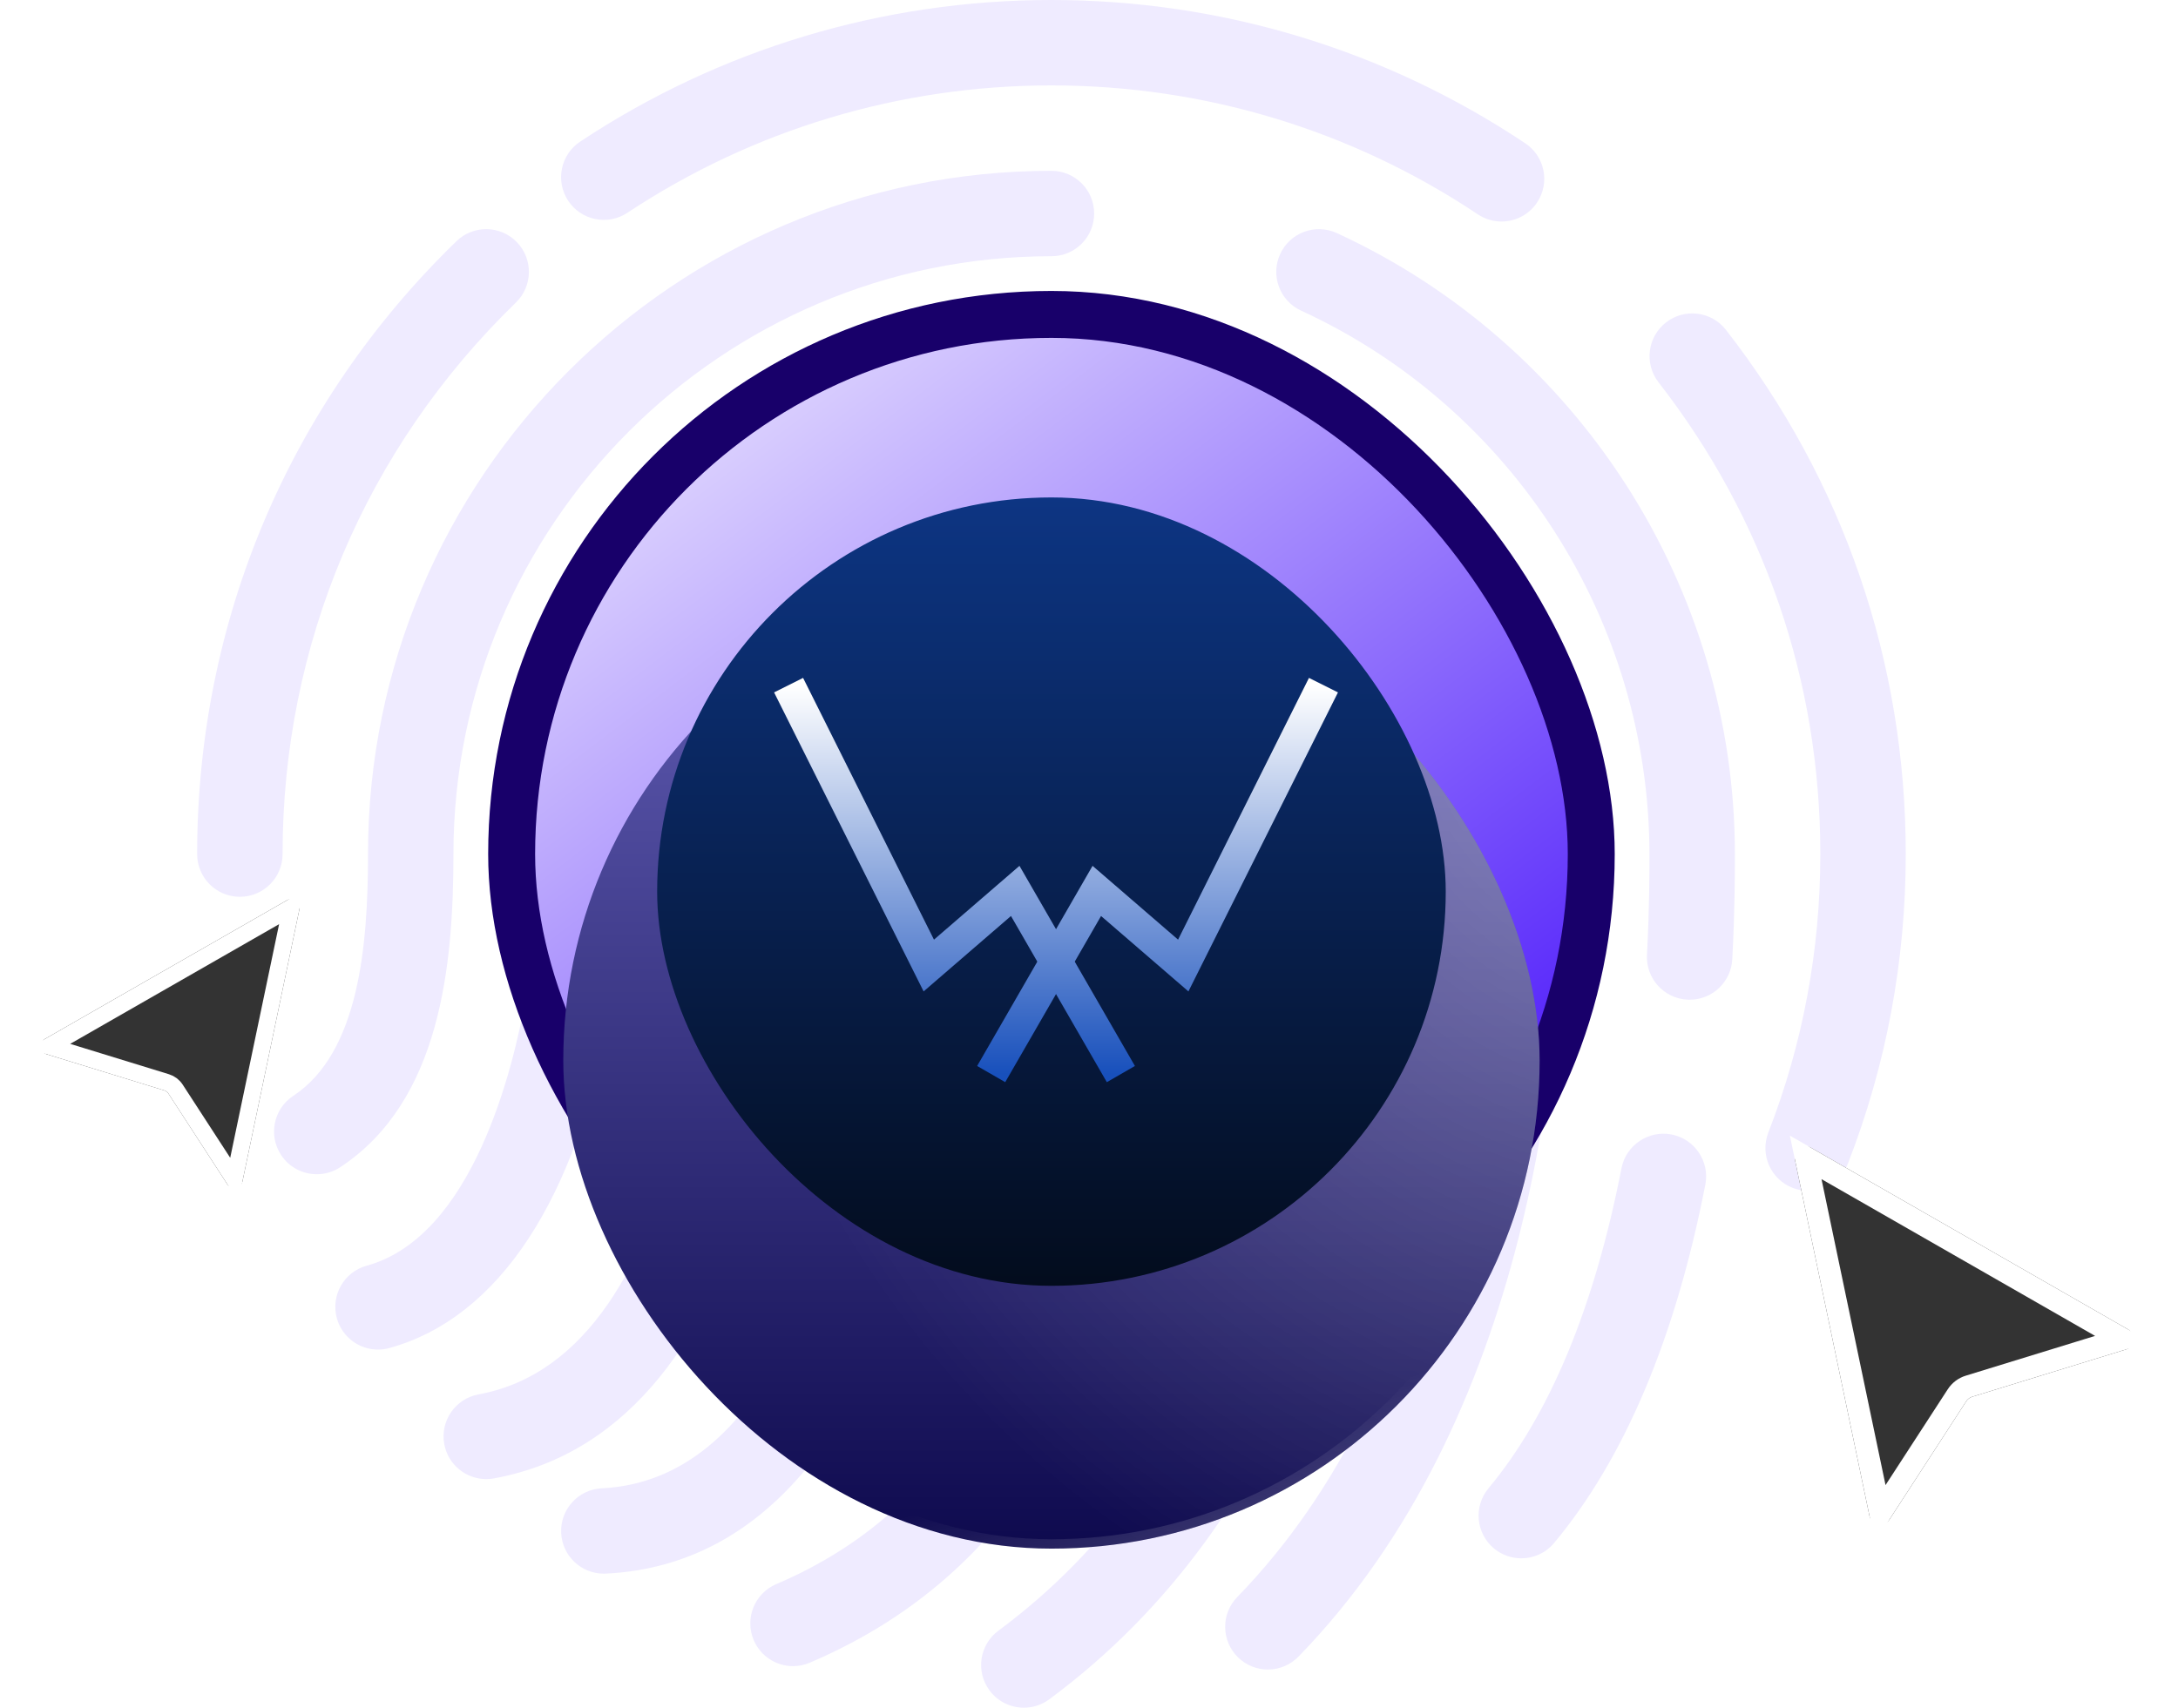 <svg width="232" height="182" viewBox="0 0 232 182" fill="none" xmlns="http://www.w3.org/2000/svg">
<g clip-path="url(#clip0_347_4264)">
<path d="M183.85 35.148C182.307 33.166 179.449 32.807 177.465 34.353C175.482 35.896 175.125 38.753 176.668 40.737C187.941 55.221 193.9 72.602 193.9 91C193.9 101.238 192.036 111.22 188.36 120.673C187.45 123.016 188.609 125.651 190.952 126.563C191.494 126.774 192.051 126.874 192.599 126.874C194.421 126.874 196.14 125.773 196.841 123.971C200.927 113.464 203 102.37 203 91C203 70.558 196.377 51.244 183.85 35.148Z" fill="#EFEBFF"/>
<path d="M66.829 22.672C80.23 13.794 95.851 9.1 112 9.1C128.253 9.1 143.959 13.85 157.418 22.835C158.193 23.354 159.071 23.602 159.941 23.602C161.409 23.602 162.853 22.89 163.728 21.578C165.124 19.489 164.56 16.662 162.47 15.268C147.51 5.28 130.058 0 112 0C94.058 0 76.699 5.216 61.803 15.086C59.708 16.473 59.135 19.296 60.523 21.392C61.91 23.485 64.733 24.06 66.829 22.672Z" fill="#EFEBFF"/>
<path d="M54.958 32.23C56.761 30.48 56.803 27.599 55.054 25.797C53.303 23.991 50.422 23.951 48.62 25.7C30.808 42.992 21 66.183 21 91C21 93.513 23.037 95.55 25.55 95.55C28.063 95.55 30.1 93.513 30.1 91C30.1 68.665 38.929 47.793 54.958 32.23Z" fill="#EFEBFF"/>
<path d="M178.057 120.875C175.603 120.398 173.203 122.004 172.719 124.472C169.829 139.29 165.064 150.762 158.556 158.569C156.945 160.5 157.207 163.369 159.136 164.978C159.986 165.687 161.02 166.033 162.048 166.033C163.351 166.033 164.645 165.476 165.544 164.397C173.045 155.401 178.464 142.553 181.653 126.215C182.132 123.745 180.523 121.358 178.057 120.875Z" fill="#EFEBFF"/>
<path d="M142.399 24.834C140.112 23.784 137.414 24.783 136.364 27.065C135.314 29.347 136.313 32.05 138.597 33.1C161.136 43.471 175.7 66.199 175.7 91.102C175.7 92.922 175.7 96.711 175.436 101.727C175.303 104.237 177.229 106.379 179.739 106.51C179.82 106.515 179.902 106.517 179.982 106.517C182.385 106.517 184.396 104.635 184.522 102.207C184.8 96.951 184.8 93 184.8 91C184.8 62.657 168.156 36.686 142.399 24.834Z" fill="#EFEBFF"/>
<path d="M48.3 91C48.3 55.876 76.876 27.3 112 27.3C114.513 27.3 116.55 25.263 116.55 22.75C116.55 20.236 114.513 18.2 112 18.2C71.858 18.2 39.2 50.858 39.2 91C39.2 100.551 38.294 112.112 31.238 116.76C29.139 118.143 28.558 120.966 29.942 123.063C30.817 124.39 32.268 125.11 33.745 125.11C34.605 125.11 35.473 124.868 36.244 124.361C46.929 117.321 48.3 102.834 48.3 91Z" fill="#EFEBFF"/>
<path d="M112 36.4C102.278 36.4 92.732 38.988 84.392 43.886C82.225 45.158 81.5 47.946 82.773 50.112C84.045 52.278 86.833 53.004 88.999 51.732C95.944 47.655 103.897 45.5 112 45.5C137.089 45.5 157.5 65.911 157.5 91C157.5 110.692 154.16 147.161 131.792 170.159C130.04 171.961 130.082 174.84 131.882 176.593C132.766 177.454 133.911 177.881 135.054 177.881C136.239 177.881 137.424 177.421 138.315 176.504C162.925 151.2 166.6 112.072 166.6 91C166.6 60.894 142.106 36.4 112 36.4Z" fill="#EFEBFF"/>
<path d="M69.882 56.253C61.834 65.999 57.4 78.338 57.4 91C57.4 93.513 59.437 95.55 61.95 95.55C64.463 95.55 66.5 93.513 66.5 91C66.5 80.45 70.193 70.167 76.899 62.046C78.499 60.109 78.226 57.241 76.288 55.639C74.351 54.04 71.483 54.314 69.882 56.253Z" fill="#EFEBFF"/>
<path d="M64.962 107.937C65.401 105.463 63.75 103.101 61.277 102.662C58.8 102.233 56.441 103.875 56.002 106.348C54.666 113.885 50.342 131.748 39.06 134.855C36.636 135.521 35.214 138.027 35.88 140.449C36.435 142.466 38.268 143.793 40.265 143.793C40.665 143.793 41.071 143.74 41.475 143.627C53.11 140.424 61.451 127.748 64.962 107.937Z" fill="#EFEBFF"/>
<path d="M143.675 101.478C141.169 101.301 138.976 103.139 138.77 105.644C137.023 127.063 129.981 156.263 106.352 173.741C104.332 175.235 103.906 178.085 105.401 180.104C106.292 181.31 107.668 181.949 109.062 181.949C110.003 181.949 110.952 181.66 111.765 181.057C138.139 161.551 145.939 129.682 147.841 106.385C148.045 103.878 146.179 101.682 143.675 101.478Z" fill="#EFEBFF"/>
<path d="M84.7 91C84.7 75.947 96.947 63.7 112 63.7C122.485 63.7 132.169 69.823 136.674 79.297C137.751 81.567 140.463 82.532 142.736 81.454C145.006 80.375 145.97 77.661 144.893 75.392C138.887 62.761 125.978 54.6 112 54.6C91.929 54.6 75.6 70.929 75.6 91C75.6 99.858 74.413 144.261 50.975 148.567C48.504 149.022 46.868 151.393 47.323 153.865C47.727 156.058 49.639 157.592 51.793 157.592C52.066 157.592 52.342 157.568 52.621 157.517C82.387 152.048 84.7 105.222 84.7 91Z" fill="#EFEBFF"/>
<path d="M111.247 146.408C109.044 145.201 106.278 146.006 105.069 148.21C99.759 157.892 92.437 164.624 82.685 168.783C80.374 169.769 79.3 172.443 80.287 174.754C81.024 176.482 82.705 177.521 84.472 177.521C85.068 177.521 85.674 177.403 86.256 177.155C97.955 172.165 106.718 164.127 113.048 152.587C114.257 150.383 113.451 147.616 111.247 146.408Z" fill="#EFEBFF"/>
<path d="M114.058 139.505C114.67 139.782 115.311 139.916 115.94 139.916C117.669 139.916 119.32 138.926 120.084 137.25C129.472 116.644 130.2 96.64 130.2 91C130.2 80.965 122.036 72.8 112 72.8C101.965 72.8 93.8 80.965 93.8 91C93.8 93.513 95.837 95.55 98.35 95.55C100.863 95.55 102.9 93.513 102.9 91C102.9 85.982 106.982 81.9 112 81.9C117.018 81.9 121.1 85.982 121.1 91C121.1 96.178 120.43 114.54 111.803 133.479C110.761 135.767 111.771 138.464 114.058 139.505Z" fill="#EFEBFF"/>
<path d="M100.792 116.76C101.178 114.278 99.48 111.95 96.998 111.564C94.51 111.186 92.187 112.878 91.802 115.361C88.806 134.604 81.568 157.719 64.098 158.573C61.588 158.695 59.653 160.83 59.775 163.34C59.893 165.775 61.904 167.667 64.316 167.667C64.391 167.667 64.467 167.666 64.542 167.662C83.215 166.75 95.749 149.149 100.792 116.76Z" fill="#EFEBFF"/>
<rect x="52" y="31" width="120" height="120" rx="60" fill="#18006A"/>
<rect x="57" y="36" width="110" height="110" rx="55" fill="url(#paint0_linear_347_4264)"/>
<g filter="url(#filter0_d_347_4264)">
<rect x="60" y="39" width="104" height="104" rx="52" fill="url(#paint1_linear_347_4264)"/>
<rect x="60" y="39" width="104" height="104" rx="52" fill="url(#paint2_radial_347_4264)"/>
<rect x="60.5" y="39.5" width="103" height="103" rx="51.5" stroke="url(#paint3_linear_347_4264)"/>
</g>
<g filter="url(#filter1_i_347_4264)">
<rect x="70" y="49" width="84" height="84" rx="42" fill="url(#paint4_linear_347_4264)"/>
</g>
<path d="M105.58 114.438L116.832 94.924L126.039 102.874L140.975 73" stroke="url(#paint5_linear_347_4264)" stroke-width="3.453"/>
<path d="M119.395 114.438L108.142 94.924L98.935 102.874L84 73" stroke="url(#paint6_linear_347_4264)" stroke-width="3.453"/>
</g>
<g filter="url(#filter2_d_347_4264)">
<path d="M191.193 121.208C190.985 120.217 192.047 119.445 192.926 119.949L226.682 139.296C227.573 139.806 227.425 141.134 226.444 141.436L210.084 146.469C209.821 146.55 209.594 146.721 209.444 146.952L201.265 159.551C200.695 160.429 199.346 160.177 199.132 159.152L191.193 121.208Z" fill="#333333"/>
<path d="M192.342 120.968L226.099 140.314L209.739 145.347C209.212 145.509 208.759 145.85 208.46 146.312L200.281 158.911L192.342 120.968Z" stroke="white" stroke-width="2.348"/>
</g>
<g filter="url(#filter3_d_347_4264)">
<path d="M31.893 95.086C32.052 94.329 31.241 93.74 30.57 94.125L4.792 108.898C4.112 109.288 4.225 110.302 4.975 110.533L17.468 114.376C17.669 114.438 17.841 114.568 17.956 114.745L24.202 124.366C24.637 125.037 25.667 124.844 25.831 124.061L31.893 95.086Z" fill="#333333"/>
<path d="M31.016 94.903L5.238 109.676L17.731 113.519C18.133 113.643 18.479 113.904 18.708 114.257L24.954 123.878L31.016 94.903Z" stroke="white" stroke-width="1.793"/>
</g>
<defs>
<filter id="filter0_d_347_4264" x="41.7" y="39" width="140.6" height="144.3" filterUnits="userSpaceOnUse" color-interpolation-filters="sRGB">
<feFlood flood-opacity="0" result="BackgroundImageFix"/>
<feColorMatrix in="SourceAlpha" type="matrix" values="0 0 0 0 0 0 0 0 0 0 0 0 0 0 0 0 0 0 127 0" result="hardAlpha"/>
<feOffset dy="22"/>
<feGaussianBlur stdDeviation="9.15"/>
<feComposite in2="hardAlpha" operator="out"/>
<feColorMatrix type="matrix" values="0 0 0 0 0 0 0 0 0 0 0 0 0 0 0 0 0 0 0.63 0"/>
<feBlend mode="normal" in2="BackgroundImageFix" result="effect1_dropShadow_347_4264"/>
<feBlend mode="normal" in="SourceGraphic" in2="effect1_dropShadow_347_4264" result="shape"/>
</filter>
<filter id="filter1_i_347_4264" x="70" y="49" width="84" height="88" filterUnits="userSpaceOnUse" color-interpolation-filters="sRGB">
<feFlood flood-opacity="0" result="BackgroundImageFix"/>
<feBlend mode="normal" in="SourceGraphic" in2="BackgroundImageFix" result="shape"/>
<feColorMatrix in="SourceAlpha" type="matrix" values="0 0 0 0 0 0 0 0 0 0 0 0 0 0 0 0 0 0 127 0" result="hardAlpha"/>
<feOffset dy="4"/>
<feGaussianBlur stdDeviation="4.6"/>
<feComposite in2="hardAlpha" operator="arithmetic" k2="-1" k3="1"/>
<feColorMatrix type="matrix" values="0 0 0 0 0 0 0 0 0 0 0 0 0 0 0 0 0 0 0.25 0"/>
<feBlend mode="normal" in2="shape" result="effect1_innerShadow_347_4264"/>
</filter>
<filter id="filter2_d_347_4264" x="186.471" y="117.443" width="45.498" height="49.687" filterUnits="userSpaceOnUse" color-interpolation-filters="sRGB">
<feFlood flood-opacity="0" result="BackgroundImageFix"/>
<feColorMatrix in="SourceAlpha" type="matrix" values="0 0 0 0 0 0 0 0 0 0 0 0 0 0 0 0 0 0 127 0" result="hardAlpha"/>
<feOffset dy="2.348"/>
<feGaussianBlur stdDeviation="2.348"/>
<feColorMatrix type="matrix" values="0 0 0 0 0 0 0 0 0 0 0 0 0 0 0 0 0 0 0.28 0"/>
<feBlend mode="normal" in2="BackgroundImageFix" result="effect1_dropShadow_347_4264"/>
<feBlend mode="normal" in="SourceGraphic" in2="effect1_dropShadow_347_4264" result="shape"/>
</filter>
<filter id="filter3_d_347_4264" x="0.756" y="92.211" width="34.744" height="37.943" filterUnits="userSpaceOnUse" color-interpolation-filters="sRGB">
<feFlood flood-opacity="0" result="BackgroundImageFix"/>
<feColorMatrix in="SourceAlpha" type="matrix" values="0 0 0 0 0 0 0 0 0 0 0 0 0 0 0 0 0 0 127 0" result="hardAlpha"/>
<feOffset dy="1.793"/>
<feGaussianBlur stdDeviation="1.793"/>
<feColorMatrix type="matrix" values="0 0 0 0 0 0 0 0 0 0 0 0 0 0 0 0 0 0 0.28 0"/>
<feBlend mode="normal" in2="BackgroundImageFix" result="effect1_dropShadow_347_4264"/>
<feBlend mode="normal" in="SourceGraphic" in2="effect1_dropShadow_347_4264" result="shape"/>
</filter>
<linearGradient id="paint0_linear_347_4264" x1="57" y1="24" x2="153.5" y2="151" gradientUnits="userSpaceOnUse">
<stop stop-color="white"/>
<stop offset="1" stop-color="#3900FA"/>
</linearGradient>
<linearGradient id="paint1_linear_347_4264" x1="112" y1="39" x2="112" y2="143" gradientUnits="userSpaceOnUse">
<stop stop-color="#635FB6"/>
<stop offset="1" stop-color="#0E0A4E"/>
</linearGradient>
<radialGradient id="paint2_radial_347_4264" cx="0" cy="0" r="1" gradientUnits="userSpaceOnUse" gradientTransform="translate(178.625 48.75) rotate(101.529) scale(111.117 104.678)">
<stop stop-color="white" stop-opacity="0.35"/>
<stop offset="1" stop-color="white" stop-opacity="0"/>
</radialGradient>
<linearGradient id="paint3_linear_347_4264" x1="112" y1="174" x2="102" y2="138" gradientUnits="userSpaceOnUse">
<stop stop-color="white" stop-opacity="0.52"/>
<stop offset="1" stop-color="white" stop-opacity="0"/>
</linearGradient>
<linearGradient id="paint4_linear_347_4264" x1="112" y1="49" x2="112" y2="133" gradientUnits="userSpaceOnUse">
<stop stop-color="#0D3583"/>
<stop offset="1" stop-color="#030C1D"/>
</linearGradient>
<linearGradient id="paint5_linear_347_4264" x1="123.277" y1="73" x2="123.277" y2="114.438" gradientUnits="userSpaceOnUse">
<stop stop-color="white"/>
<stop offset="1" stop-color="#1850BC"/>
</linearGradient>
<linearGradient id="paint6_linear_347_4264" x1="101.697" y1="73" x2="101.697" y2="114.438" gradientUnits="userSpaceOnUse">
<stop stop-color="white"/>
<stop offset="1" stop-color="#1850BC"/>
</linearGradient>
<clipPath id="clip0_347_4264">
<rect width="182" height="182" fill="white" transform="translate(21)"/>
</clipPath>
</defs>
</svg>
